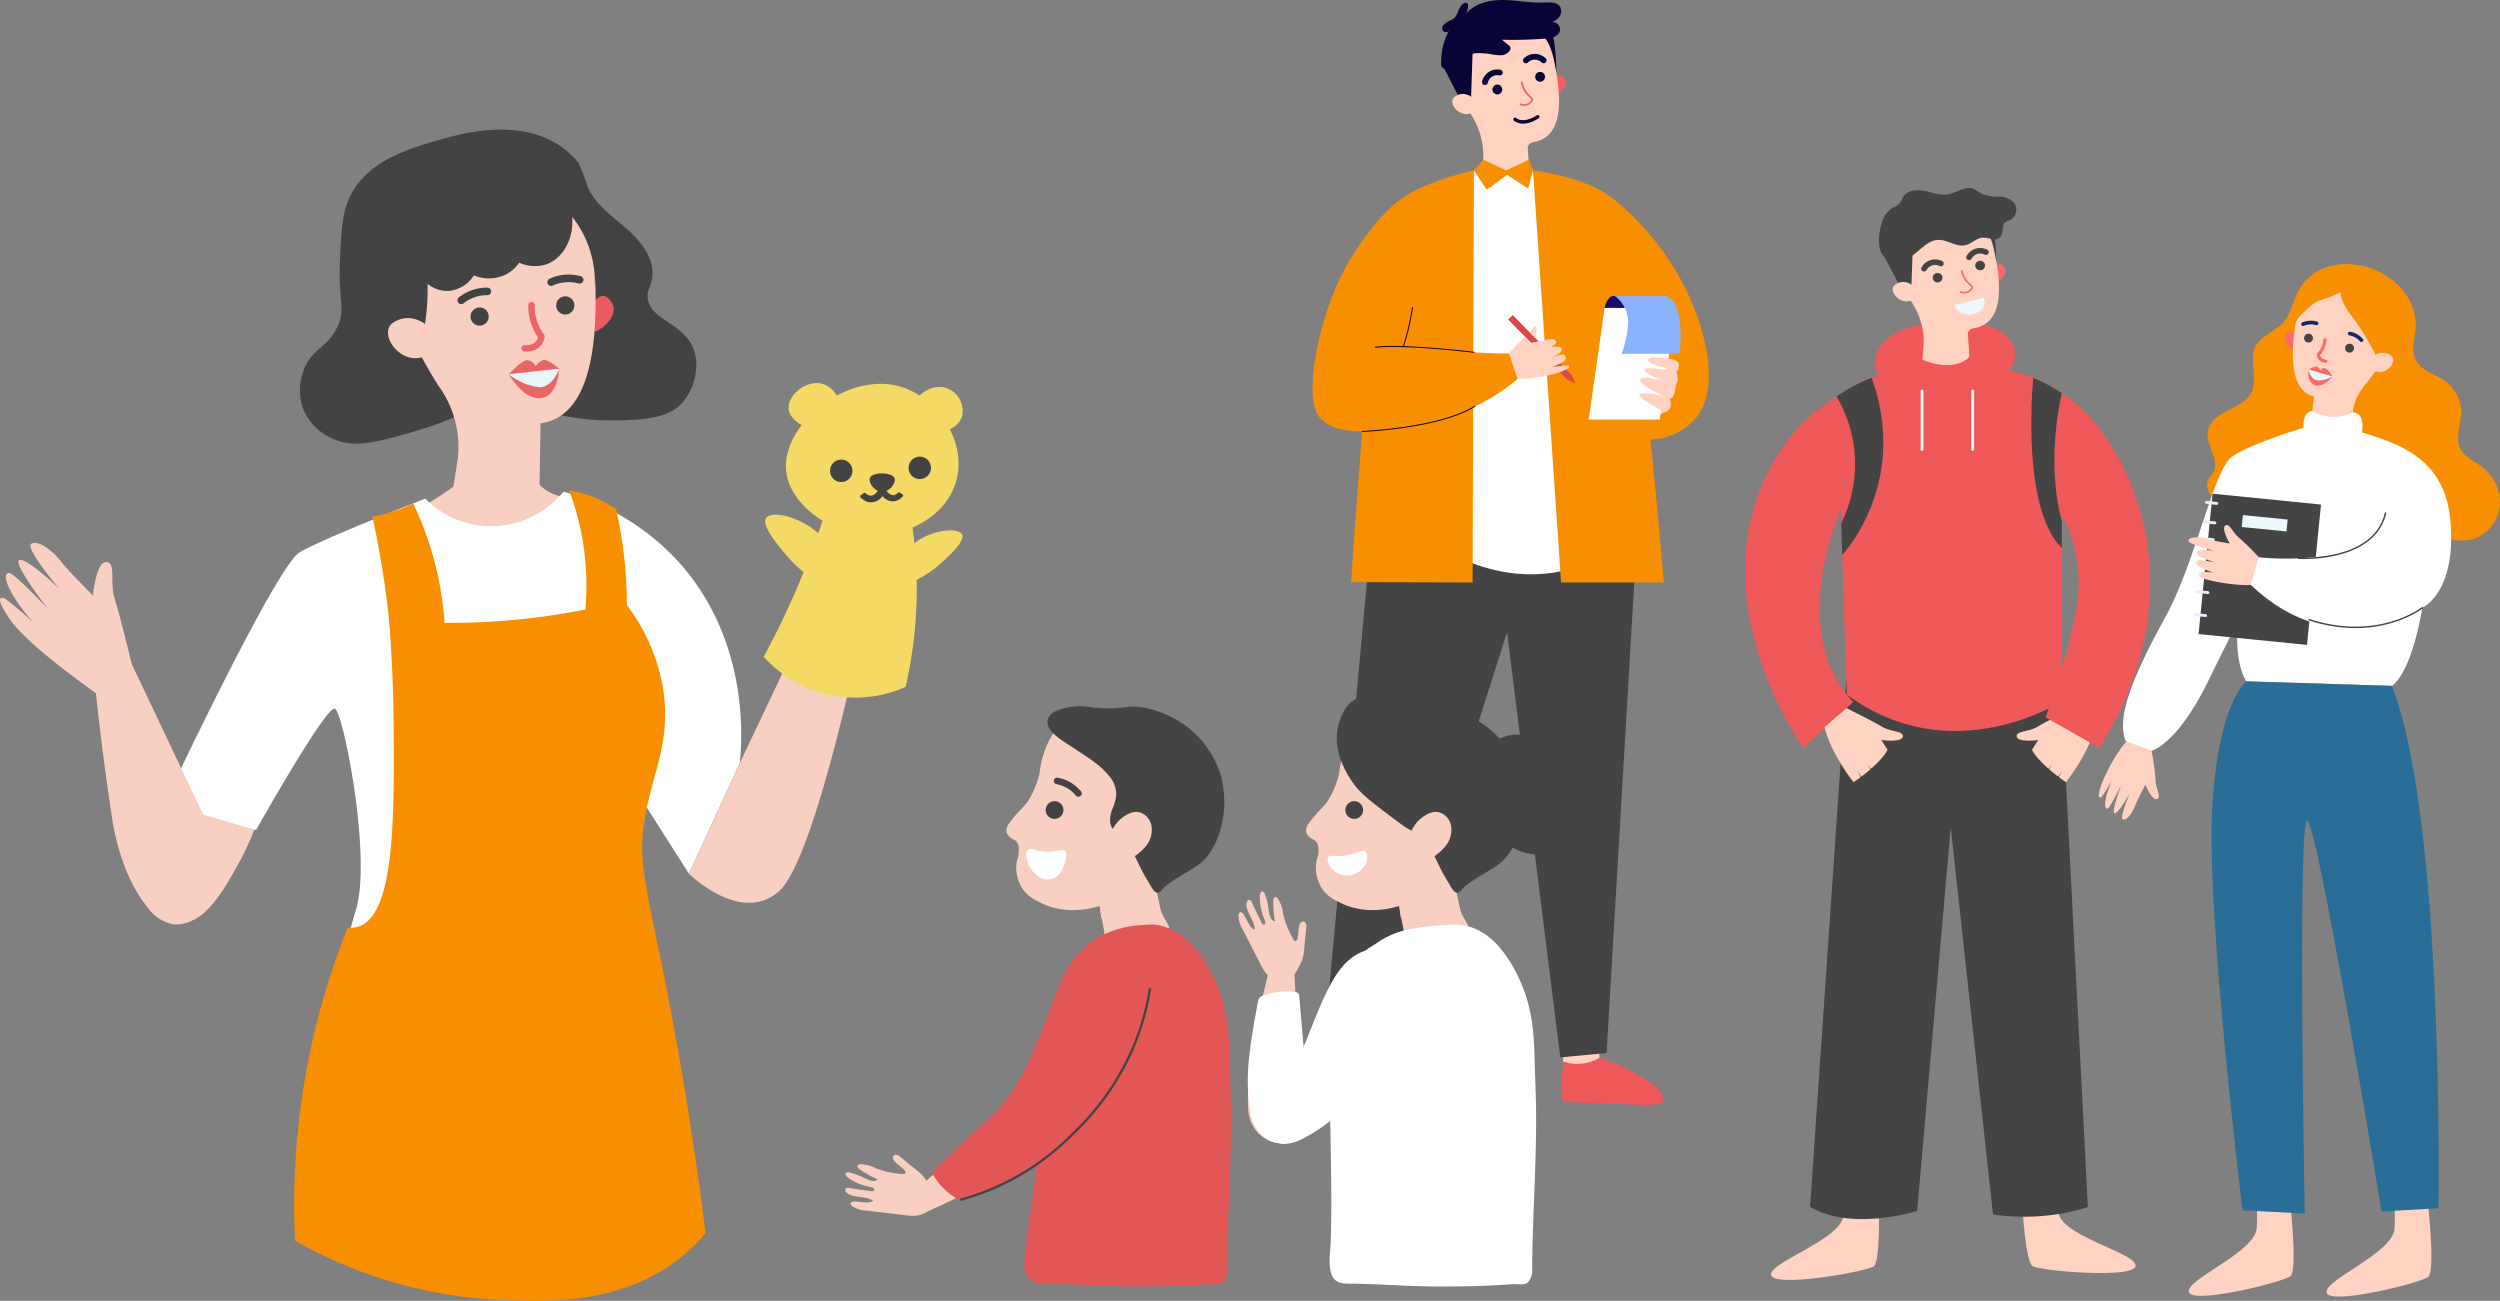 <svg xmlns="http://www.w3.org/2000/svg" width="520.604" height="270.88" viewBox="0 0 520.604 270.88">
  <rect x="0" y="0" width="520.604" height="270.88" fill="#808080" stroke="none"/>
  <g id="flow_2" transform="translate(-160 -631)">
    <g id="グループ_726" data-name="グループ 726" transform="translate(433.331 631)">
      <path id="パス_3383" data-name="パス 3383" d="M1227.979,264.411s-.162,11.225-.074,11.386-.82,1.565-.82,1.565l-3.54.634-3.232-1.485s.285-10.435-.053-12.081,7.718-.018,7.718-.018" transform="translate(-1168.153 -55.386)" fill="#ffd2c2"/>
      <path id="パス_3384" data-name="パス 3384" d="M1209.835,274.469a9.206,9.206,0,0,0,7.569-.935s13.589,5.093,13.174,8.966c0,0,.578,1.154-5.31.9s-15.037-.511-15.282-.647-1.4.487-.151-8.288" transform="translate(-1157.503 -53.344)" fill="#f05959"/>
      <path id="パス_3385" data-name="パス 3385" d="M1269,264.423s-2,11.369-1.909,11.529-.82,1.566-.82,1.566l-3.54.634-3.051-1.4s.924-11.246,1.218-12.9c.416-2.335,8.1.574,8.1.574" transform="translate(-1256.785 -55.542)" fill="#ffd2c2"/>
      <path id="パス_3386" data-name="パス 3386" d="M1250.784,274.469a9.2,9.2,0,0,0,7.568-.935s13.589,5.093,13.174,8.966c0,0,.578,1.154-5.309.9s-15.037-.511-15.282-.647-1.4.487-.151-8.288" transform="translate(-1247.898 -53.344)" fill="#f05959"/>
      <path id="パス_3387" data-name="パス 3387" d="M1224.143,177.53l-10.8,116.458h10.592l27.592-86.618,11.092,88.51,9.634-.912,6.94-117.826-14.762-11.289Z" transform="translate(-1211.029 -75.689)" fill="#444"/>
      <path id="パス_3388" data-name="パス 3388" d="M1226.123,105.242s.769-1.426,1.523-.943c1.922,1.233.291,3.19-.87,3.7Z" transform="translate(-1175.798 -88.484)" fill="#fa5d63"/>
      <path id="パス_3389" data-name="パス 3389" d="M1249.314,102.718l-.011,0c-.007-.142-.014-.284-.027-.426a11.014,11.014,0,1,0-20.577,6.379c1.25,2.473,2.344,4.586,3.457,6.325a15.741,15.741,0,0,1,2.391,9.693l-.206,2.677c7.068,2.974,9.838-.642,9.838-.642l-.317-4.851a1.224,1.224,0,0,1,1.037-1.286h.012c8.308-1.307,4.747-14.106,4.4-17.871" transform="translate(-1199.042 -90.957)" fill="#ffd2c2"/>
      <path id="パス_3390" data-name="パス 3390" d="M1239.128,106.7a1.025,1.025,0,1,0-.927,1.115,1.026,1.026,0,0,0,.927-1.115" transform="translate(-1199.63 -88.157)" fill="#080435"/>
      <path id="パス_3391" data-name="パス 3391" d="M1231.75,104.515a1.025,1.025,0,1,0-.927,1.115,1.023,1.023,0,0,0,.927-1.115" transform="translate(-1183.345 -88.611)" fill="#080435"/>
      <path id="パス_3392" data-name="パス 3392" d="M1237.808,106.374a.6.6,0,0,1-.8-.675,3.221,3.221,0,0,1,3.76-2.486.6.6,0,0,1-.132,1.194,2.027,2.027,0,0,0-2.448,1.514.6.6,0,0,1-.383.453" transform="translate(-1201.703 -88.694)" fill="#080435"/>
      <path id="パス_3393" data-name="パス 3393" d="M1229.917,102.424a.6.6,0,0,1-.307-1,3.222,3.222,0,0,1,4.508-.059.6.6,0,0,1-.757.933,2.028,2.028,0,0,0-2.878-.048.6.6,0,0,1-.566.174" transform="translate(-1185.619 -89.256)" fill="#080435"/>
      <path id="パス_3394" data-name="パス 3394" d="M1242.2,103.464l3.652,7.15,1.959-.581.323-9.682Z" transform="translate(-1214.817 -89.282)" fill="#080435"/>
      <path id="パス_3395" data-name="パス 3395" d="M1245.9,108.3a1.632,1.632,0,0,0-.925-.7,2.758,2.758,0,0,0-2.985.553c-1.223,1.471,1.811,4.8,4.328,2.776,0,0,.7-.836-.418-2.634" transform="translate(-1212.618 -87.817)" fill="#ffd2c2"/>
      <path id="パス_3396" data-name="パス 3396" d="M1233.745,110.039a2.051,2.051,0,0,1-1.868.114.179.179,0,0,1-.079-.239.177.177,0,0,1,.239-.078,1.674,1.674,0,0,0,1.96-.466c.145-.158.217-.283.212-.371-.006-.123-.165-.266-.387-.465a5.24,5.24,0,0,1-1.779-3.1.179.179,0,0,1,.349-.077,4.869,4.869,0,0,0,1.669,2.909c.276.245.493.442.5.714a.886.886,0,0,1-.307.628,2.363,2.363,0,0,1-.515.429" transform="translate(-1188.665 -88.272)" fill="#fa5d63"/>
      <path id="パス_3397" data-name="パス 3397" d="M1227.731,97.675s1.676.964,2.671,7.586c0,0-.141-7.47-1.041-8.212s-1.63.627-1.63.627" transform="translate(-1179.609 -90.013)" fill="#080435"/>
      <path id="パス_3398" data-name="パス 3398" d="M1227.99,120.554h12.3l4.767,20.618,5.556,61.51s-11.291,5.47-26.158-1.683l-1.221-68.243Z" transform="translate(-1194.388 -85.09)" fill="#fff"/>
      <path id="パス_3399" data-name="パス 3399" d="M1267.546,120.554s-13.6,2.952-17.249,8-8.329,77.76-8.329,77.76l25.3.072Z" transform="translate(-1233.945 -85.09)" fill="#f78f00"/>
      <path id="パス_3400" data-name="パス 3400" d="M1209.213,120.554s13.7,1.822,17.351,6.872,9.9,78.963,9.9,78.963h-21.4Z" transform="translate(-1163.312 -85.09)" fill="#f78f00"/>
      <path id="パス_3401" data-name="パス 3401" d="M1231.782,120.932l1.93-2.2,4.776,2.2,4.785-2.2.809,2.2-1.019,3.787-4.365-2.835-4.261,3.1Z" transform="translate(-1198.18 -85.468)" fill="#f78f00"/>
      <path id="パス_3402" data-name="パス 3402" d="M1231.278,92.146c.315-.322.9-.582,1.161-.217a.789.789,0,0,1,.095.524,4.868,4.868,0,0,1-.37,1.534c1.85-2.17,4.936-2.842,7.786-2.8s5.682.665,8.53.525c1.129-.056,2.483-.135,3.146.78a1.938,1.938,0,0,1-.106,2.211,3.412,3.412,0,0,1-1.981,1.2,1.537,1.537,0,0,1,1.931,2.181,3.092,3.092,0,0,1-2.577,1.113,87.429,87.429,0,0,1-9.31.262l1.355,1.094a1.176,1.176,0,0,1,.388.44.876.876,0,0,1-.136.774,2.3,2.3,0,0,1-1.812.924,9.3,9.3,0,0,1-2.093-.226,16.644,16.644,0,0,0-3.069-.213,1.529,1.529,0,0,0-.623.106,1.986,1.986,0,0,0-.616.589c-1.091,1.314-2.823,1.873-4.459,2.37-.507.155-1.18.254-1.462-.2a1.185,1.185,0,0,1-.131-.6,13.772,13.772,0,0,1,1.713-7.094.773.773,0,0,1-1.4.046c-.433-.819.6-1.494,1.174-1.831.529-.308,1.032-.373,1.426-.888.617-.805.681-1.832,1.444-2.614" transform="translate(-1200.148 -91.184)" fill="#080435"/>
      <path id="パス_3403" data-name="パス 3403" d="M1235.9,111.05a.367.367,0,0,1,.147.129.363.363,0,0,1-.1.5c-3.336,2.178-5.1.583-5.173.513a.362.362,0,0,1-.015-.512.357.357,0,0,1,.51-.018c.063.057,1.458,1.253,4.281-.591a.363.363,0,0,1,.355-.023" transform="translate(-1188.849 -87.069)" fill="#080435"/>
      <path id="パス_3404" data-name="パス 3404" d="M1201.468,124.812s7.5,4.89,14.03,15.567,9.555,24.761,4.363,30.807-13.424,5.215-15.021,2.306-3.371-48.681-3.371-48.681" transform="translate(-1139.99 -84.206)" fill="#f78f00"/>
      <rect id="長方形_2136" data-name="長方形 2136" width="17.473" height="1.329" transform="matrix(-0.701, -0.713, 0.713, -0.701, 52.977, 79.003)" fill="#dd4748"/>
      <path id="パス_3405" data-name="パス 3405" d="M1226.219,157.592l-.8-1.757-.947.933Z" transform="translate(-1171.494 -77.768)" fill="#dd4748"/>
      <path id="パス_3406" data-name="パス 3406" d="M1225.55,153.871a42.024,42.024,0,0,1,4.232-4.632l1.262,1.281s2.277-.408,3.327-.638c.611-.133,1.554-.362,1.868.361s-1.405,1.268-1.405,1.268,2.32-.546,2.566.156c.435,1.228-2.745,2.058-2.745,2.058s2.812-.932,3.236-.7.926.988-.606,1.73a8.909,8.909,0,0,1-2.316.851,36.728,36.728,0,0,1,3.671-.371c.412.082.917.5-1.469,1.354s-7.848,1.874-10.783,1.274Z" transform="translate(-1185.561 -79.137)" fill="#ffd2c2"/>
      <path id="パス_3407" data-name="パス 3407" d="M1231.154,148.745s.994-1.529,1.275-1.334a3.277,3.277,0,0,1-.19,2.437Z" transform="translate(-1185.931 -79.52)" fill="#ffd2c2"/>
      <path id="パス_3408" data-name="パス 3408" d="M1215.954,163.491l-4.087,1.606-3.844-.693,1.855-4.923,3.634-3.422,3.5,1.174Z" transform="translate(-1142.425 -77.722)" fill="#ffd2c2"/>
      <path id="パス_3409" data-name="パス 3409" d="M1221.973,167.542h-14.794l3.308-23.265h14.794Z" transform="translate(-1149.672 -80.167)" fill="#fff"/>
      <path id="パス_3410" data-name="パス 3410" d="M1215.943,144.7s.569-2.844,2.171-2.429,2.041,2.429,2.041,2.429Z" transform="translate(-1155.128 -80.592)" fill="#160d6a"/>
      <path id="パス_3411" data-name="パス 3411" d="M1211.921,164.215s-5.623-2.788-5.332-3.626,5.137.325,5.071.28-4.914-2.094-4.916-3.339,5.512.345,5.512.345-4.686-1.588-4.64-2.44,4.7.178,4.777-.141-3.985-.9-3.975-1.961,5.773-.458,6.3.619a1.531,1.531,0,0,1-.437,1.835s.684,1.9-.1,2.688c0,0-.054,2.763-1.263,2.975,0,0,.943,2.227-1,2.764" transform="translate(-1138.536 -78.402)" fill="#ffd2c2"/>
      <path id="パス_3412" data-name="パス 3412" d="M1206.323,142.264a6.779,6.779,0,0,1,2.688,6.211,22.428,22.428,0,0,1-1.315,5.784h12.077s1.336-10.754-2.8-12Z" transform="translate(-1143.336 -80.585)" fill="#89b4fd"/>
      <path id="パス_3413" data-name="パス 3413" d="M1252.4,125.817s-4.774,3.218-10.49,12.814c-5.731,9.621-9.6,27.418-6.195,32.022,2.412,3.269,8.935,4.86,24.895.646a39.486,39.486,0,0,0,16.515-8.392l-1.763-5.307s-24.569.589-21.851-8.088c.673-2.149,4.294-9.341,4.294-9.341Z" transform="translate(-1234.446 -83.998)" fill="#f78f00"/>
      <path id="パス_3414" data-name="パス 3414" d="M1262.473,152.264h-.012c-.146-.017-14.586-1.745-20.462-1.048a.107.107,0,0,1-.116-.092.1.1,0,0,1,.092-.115c5.9-.7,20.366,1.031,20.51,1.048a.1.1,0,0,1,.091.116.1.1,0,0,1-.1.092" transform="translate(-1228.872 -78.804)" fill="#080435"/>
      <path id="パス_3415" data-name="パス 3415" d="M1252.577,152.375a.1.1,0,0,1-.04-.008.1.1,0,0,1-.055-.135,52.4,52.4,0,0,0,1.872-8.014.1.1,0,0,1,.119-.086.1.1,0,0,1,.087.118,52.477,52.477,0,0,1-1.887,8.061.1.1,0,0,1-.1.064" transform="translate(-1233.644 -80.197)" fill="#080435"/>
      <path id="パス_3416" data-name="パス 3416" d="M1241.829,166.61a.1.1,0,0,1,0-.208c.158-.006,15.9-.615,23.393-5.219a.1.1,0,0,1,.11.177c-7.541,4.632-23.336,5.243-23.5,5.249h0" transform="translate(-1231.483 -76.662)" fill="#080435"/>
    </g>
    <g id="グループ_727" data-name="グループ 727" transform="translate(160.001 658)">
      <path id="パス_3520" data-name="パス 3520" d="M21.765,371.39a30.406,30.406,0,0,0-2.839,10.754c-.276,3.865-.663,9.3,2.839,12.181a5.377,5.377,0,0,0,2.908,1.4c4.617.467,8.72-6.829,11.46-11.7a54.14,54.14,0,0,0,4.238-9.639l-18.606-3" transform="translate(13.359 -230.858)" fill="#f8cfc0"/>
      <path id="パス_3521" data-name="パス 3521" d="M46.932,303.2c-1.688,3.458-1.849,7.112-2.125,13.429-.375,8.571,1.254,10.117-.584,13.888C42,335.071,38.586,334.946,37.06,340a11.5,11.5,0,0,0,.178,7.7,11.664,11.664,0,0,0,5.91,5.91c3.872,1.825,7.833,1.2,14.684-.718,12.67-3.548,11.914-5,17.369-5.908,10.1-1.68,12.557,3.322,28.471,2.865,7.4-.214,10.366-1.394,12.357-3.582,2.526-2.776,3.891-7.634,2.327-11.46-2.216-5.425-9.107-5.814-9.468-10.537-.14-1.837.7-1.92.961-4.276.437-3.985-2.433-7.514-5.449-10.133s-6.5-5.031-8.049-8.715a34.872,34.872,0,0,0-1.86-4.887,18.044,18.044,0,0,0-3.072-2.988c-8.836-6.735-21.442-3.1-25.975-1.8-6.165,1.778-14.886,4.291-18.513,11.717" transform="translate(25.984 -289.326)" fill="#444344"/>
      <path id="パス_3522" data-name="パス 3522" d="M71.94,311.41s1.718-2.694,3.129-1.634c3.6,2.7-.18,6.434-2.534,7.264Z" transform="translate(51.251 -274.931)" fill="#e95b5f"/>
      <path id="パス_3523" data-name="パス 3523" d="M66.82,292.012a21.7,21.7,0,0,0-17.84,30.811,93.653,93.653,0,0,0,8.857,17.936,21.6,21.6,0,0,1,4.04,15.3l-.9,5.735c12.749,6.108,17.926,0,17.926,0l.223-13.188c13.633-1.86,11.376-27.045,11.246-34.494h-.021c0-.283.012-.562,0-.842a21.714,21.714,0,0,0-22.1-21.322c-.479.009-.961.033-1.44.074" transform="translate(33.442 -287.461)" fill="#f8cfc0"/>
      <path id="パス_3524" data-name="パス 3524" d="M76.236,315.632a7.652,7.652,0,0,1-2.985,2.569,8.22,8.22,0,0,1-6.446.089,6.94,6.94,0,0,1-5.223,3.223,6.583,6.583,0,0,1-4.418-1.464,48.04,48.04,0,0,1-.589,8.7c-.529,3.314-1.038,6-1.814,5.357A28.021,28.021,0,0,1,46.9,323.573a22.623,22.623,0,0,1,19.162-32.216c1.849-.106,13.835-1.064,21.462,8.216,7.112,8.656,4.776,19.3,4.47,20.6a21.961,21.961,0,0,0-4.716-14.088c.363,4.692-1.992,8.722-5.432,9.91a7.969,7.969,0,0,1-5.61-.36" transform="translate(31.875 -287.934)" fill="#444344"/>
      <path id="パス_3525" data-name="パス 3525" d="M55.53,314.34a3.213,3.213,0,0,0-1.716-1.5,5.437,5.437,0,0,0-5.953.656c-2.618,2.711,2.868,9.686,8.108,6.083,0,0,1.488-1.541-.44-5.238" transform="translate(33.613 -272.999)" fill="#f8cfc0"/>
      <path id="パス_3526" data-name="パス 3526" d="M84.269,336.976c-1.308.1-4.949.214-7.7-2.236a8.277,8.277,0,0,1-1.209-1.343c-5.345-3.75-8.73-3.764-10.812-3.118-2,.616-2.877,1.865-6.343,4.432a57.528,57.528,0,0,1-7.377,4.641,19.293,19.293,0,0,0,17.727,8.595c10.749-.938,15.51-10.54,15.714-10.97" transform="translate(36.217 -260.377)" fill="#f8cfc0"/>
      <path id="パス_3527" data-name="パス 3527" d="M71.418,311.635a1.894,1.894,0,1,0-2.04,1.74,1.893,1.893,0,0,0,2.04-1.74" transform="translate(48.189 -274.887)" fill="#444344"/>
      <path id="パス_3528" data-name="パス 3528" d="M61,312.987a1.894,1.894,0,1,0-2.04,1.74,1.894,1.894,0,0,0,2.04-1.74" transform="translate(40.765 -273.923)" fill="#444344"/>
      <path id="パス_3529" data-name="パス 3529" d="M72.356,319.165s-2.308-2.034-3.291-1.827a2.827,2.827,0,0,0-1.593,1.341,2.185,2.185,0,0,0-1.68-1.293c-1.173-.1-3.915,2.921-3.915,2.921s3.016,5.389,6.617,4.966c3.668-.432,3.795-5.843,3.795-5.843Z" transform="translate(44.084 -269.379)" fill="#ea6565"/>
      <path id="パス_3530" data-name="パス 3530" d="M56.437,311.972a.776.776,0,0,1-.613-.265.8.8,0,0,1,.067-1.11,9.44,9.44,0,0,1,5.975-2.065.788.788,0,0,1-.021,1.576,7.884,7.884,0,0,0-4.911,1.668.8.8,0,0,1-.5.2" transform="translate(39.632 -275.642)" fill="#444344"/>
      <path id="パス_3531" data-name="パス 3531" d="M67.18,309.3a.788.788,0,0,1-.2-1.466,9.345,9.345,0,0,1,6.293-.593.8.8,0,1,1-.154,1.586.781.781,0,0,1-.24-.062,7.849,7.849,0,0,0-5.163.461.781.781,0,0,1-.531.074" transform="translate(47.428 -276.772)" fill="#444344"/>
      <path id="パス_3532" data-name="パス 3532" d="M65.231,320.532a3.374,3.374,0,0,0,3-3.046.672.672,0,0,0-.158-.464,9.829,9.829,0,0,1-1.906-6.047.665.665,0,0,0-1.329-.065,11.174,11.174,0,0,0,2.026,6.732c-.122.533-.639,1.706-2.769,1.637a.664.664,0,1,0-.043,1.327,5.722,5.722,0,0,0,1.173-.07" transform="translate(45.179 -274.399)" fill="#ea6565"/>
      <path id="パス_3533" data-name="パス 3533" d="M72.353,318.4,61.88,319.531a12.347,12.347,0,0,0,6.429,2.74c2.826-.145,4.045-3.872,4.045-3.872" transform="translate(44.083 -268.612)" fill="#eaf5f8"/>
      <path id="パス_3534" data-name="パス 3534" d="M27.429,364.818s-2.379-9.975-3.519-13.463.348-7.72-1.783-7.79-2.767,6.978-2.767,6.978-5.3-5.264-6.682-7.131-4.7-4.572-6.144-3.666,5.821,9.4,5.821,9.4-6.821-6.553-8.331-5.992,5.946,10.165,5.946,10.165-6.934-7.346-7.982-7.447-1.218,1.235.606,4.432A34.936,34.936,0,0,0,7.1,356.3a79.158,79.158,0,0,0-6.093-5.153c-.307-.13-.694-.2-.9,0-.587.565,1.223,3.264,1.861,4.218C5.042,359.934,14.529,367,20.158,371a6.821,6.821,0,0,0,4.118-.985,7.238,7.238,0,0,0,3.153-5.2" transform="translate(0 -253.532)" fill="#f8cfc0"/>
      <path id="パス_3535" data-name="パス 3535" d="M103.09,333.343a19.328,19.328,0,0,1-28.776,1.469s-21.142,8.233-26.134,11.155-28.189,52.264-28.189,52.264l19.087,5.578s14.681-26.136,16.445-25.252,7.632,30.829,4.4,41.7S52,451.677,52,451.677s56.379,8.959,73.41-3.009c0,0-6.754-18.426-7.341-25.764q-.213-13.082.882-26.134l10.276,16.149,10.571-23.028c.4-3.56,2.534-25.822-13.506-42.745a50.859,50.859,0,0,0-23.2-13.8" transform="translate(14.241 -257.965)" fill="#fff"/>
      <path id="パス_3536" data-name="パス 3536" d="M79.126,383.4a.314.314,0,0,0,.24-.115,25.407,25.407,0,0,0,4.762-17.263,26.175,26.175,0,0,0-7.74-15.465.306.306,0,0,0-.43.033.31.31,0,0,0,.031.433,25.519,25.519,0,0,1,7.53,15.073,24.7,24.7,0,0,1-4.632,16.8.306.306,0,0,0,.24.5" transform="translate(54.07 -245.755)" fill="#444344"/>
      <path id="パス_3537" data-name="パス 3537" d="M63.508,369.076a23.5,23.5,0,0,0,13.623-4.516.306.306,0,1,0-.349-.5,23.615,23.615,0,0,1-28.256-.863.312.312,0,0,0-.433.034.3.3,0,0,0,.034.43,26.069,26.069,0,0,0,15.381,5.406" transform="translate(34.216 -236.748)" fill="#444344"/>
      <path id="パス_3538" data-name="パス 3538" d="M83.778,403.917s10.864,10.735,18.793,3.606,18.2-58.811,18.2-58.811l-9.843-2.733L94.349,380.886Z" transform="translate(59.688 -248.963)" fill="#f8cfc0"/>
      <path id="パス_3539" data-name="パス 3539" d="M35.235,405.192c-.331.384-3.555,4.021-7.53,3.469a8.332,8.332,0,0,1-5.11-3.355c-5.6-6.776-7.146-16.349-7.53-18.866-1.575-10.357-2.683-19.479-3.48-27.115q3.7-2.636,7.391-5.269,7.7,16.237,15.4,32.475c4.019,7.112,4.4,14.544.856,18.661" transform="translate(8.254 -243.208)" fill="#f8cfc0"/>
      <path id="パス_3540" data-name="パス 3540" d="M80,372.691H69.257a56.165,56.165,0,0,0-.06-39.515,25.363,25.363,0,0,1,9.788,3.88,93.116,93.116,0,0,1,2.06,14.236A93.468,93.468,0,0,1,80,372.691" transform="translate(49.304 -258.084)" fill="#f78f00"/>
      <path id="パス_3541" data-name="パス 3541" d="M121.425,478.307a37.094,37.094,0,0,1-4.536,4.536c-12.508,10.506-28.646,9.776-38.917,9.312a94.631,94.631,0,0,1-42.022-12.3,154.921,154.921,0,0,1,10.982-65.181,5.487,5.487,0,0,0,2.269-.238c7.437-2.492,7.434-22.286,7.281-41.664-.045-5.834-.26-13.345-.925-22.115a145.294,145.294,0,0,0,48.8-4.03,39.746,39.746,0,0,1,8.237,18.265c1.574,10.155-1.557,16.231-3.4,24.891-2.687,12.614.632,16.79,6.745,51.752,1.488,8.509,3.545,21.137,5.492,36.768" transform="translate(25.488 -248.498)" fill="#f78f00"/>
      <path id="パス_3542" data-name="パス 3542" d="M59.7,373.946l-10-1.92c-.2-5.05-.61-10.48-1.313-16.236-.808-6.6-1.891-12.706-3.1-18.265a31.974,31.974,0,0,0,8.477-2.745A67.59,67.59,0,0,1,60.089,357.1a67.283,67.283,0,0,1-.389,16.842" transform="translate(32.265 -256.942)" fill="#f78f00"/>
      <path id="パス_3543" data-name="パス 3543" d="M173.111,387.4c-.636,1.179-1.04,2.306-2.29,3a3.778,3.778,0,0,1-3.337.193c-1.744-.787-2.5-2.772-3.318-4.362q-1.529-2.98-3.06-5.96a6.032,6.032,0,0,1-.907-2.889c.033-.873.647-.98,1.079-.282.4.642.712,1.335,1.107,1.973.241.392.655,1.025,1.117,1.164a.063.063,0,0,0,.06,0,.07.07,0,0,0,.013-.048c-.013-1.666-1.366-3.077-1.673-4.7-.085-.454-.085-1.283.511-1.4.262-.051.454.234.568.475q1,2.148,2.049,4.271c.12.244.406.552.662.277.241-.26.024-.745-.09-1.007a11.779,11.779,0,0,1-.955-4.629c0-.352.107-1.483.741-1.067a.945.945,0,0,1,.3.4,12.182,12.182,0,0,1,.779,3.16c.121.673.311,2.614,1.365,2.514-.085.008-.133-.519-.14-.569a27.622,27.622,0,0,1-.245-3.163,2.587,2.587,0,0,1,.073-.961c.208-.525.669-.287.934.058a7.61,7.61,0,0,1,1.058,3.095,17.9,17.9,0,0,0,2.225,5.492c.218.355.578.208.7-.13.325-.926.187-1.955.445-2.9.113-.412.408-.871.834-.831a.72.72,0,0,1,.573.533,2.124,2.124,0,0,1,.03.827c-.135,1.4-.291,2.8-.408,4.21a7.84,7.84,0,0,1-.8,3.257" transform="translate(97.693 -213.676)" fill="#f8cfc0"/>
      <path id="パス_3544" data-name="パス 3544" d="M169.483,419.25c-4.113,2.394-7.552-1.8-7.812-5.5-.354-5.057.546-10.35,1.389-15.444q.794-4.789,1.9-9.552.556-2.381,1.182-4.746c.187-.7.183-1.455.816-1.693a6.009,6.009,0,0,1,2.294.235,2.258,2.258,0,0,1,1.845,1,2.514,2.514,0,0,1,.161.974q.036.907.077,1.811.411,9.046,1.4,18,.246,2.235.532,4.464a14.563,14.563,0,0,1,.347,4.054,8.563,8.563,0,0,1-4.136,6.4" transform="translate(98.279 -209.444)" fill="#f8cfc0"/>
      <path id="パス_3545" data-name="パス 3545" d="M197.589,351.81a7.889,7.889,0,0,1,12.628,1.783c2.444,4.181-.682,7.723,1.486,11.736,1.312,2.43,3.857,3.722,6.239,4.457a12.917,12.917,0,0,1-12.628,4.308c-6.024-1.482-8.275-7.274-8.913-8.913-.25-.64-3.326-8.877,1.188-13.371" transform="translate(112.58 -223.434)" fill="#444"/>
      <path id="パス_3546" data-name="パス 3546" d="M183.61,375.767c0,.04-.006.081-.007.123a.22.22,0,0,0,0,.031,9.6,9.6,0,0,0,.087,1.486c.05.392.117.783.18,1.172.124.733.254,1.462.394,2.192q.152.813.318,1.623a22.139,22.139,0,0,1,.255,4.7.518.518,0,0,0,.15.432.716.716,0,0,0,.653-.017q5.9-2.167,11.8-4.338a1.355,1.355,0,0,0,.679-.412.955.955,0,0,0-.02-.91c-.508-1.234-1.4-2.238-1.688-3.545-.337-1.512-.69-3.02-.934-4.549a12.23,12.23,0,0,0-.8-3.863c-.6-1.152-.854-2.394-2.226-2.889a3.586,3.586,0,0,0-2.953.666,14.432,14.432,0,0,0-5.258,6.389,5.55,5.55,0,0,0-.625,1.707" transform="translate(107.653 -215.989)" fill="#f8cfc0"/>
      <path id="パス_3547" data-name="パス 3547" d="M183.637,373.375c0,.037-.007.076-.009.113a.161.161,0,0,0,0,.029,9.837,9.837,0,0,0,.039,1.36c.033.359.078.716.12,1.071q.129,1,.272,2a6.258,6.258,0,0,0,2.463-1.115c1.055-.779,3.08-2.884,2.47-4.114-.533-1.069-2.219-.546-3.29-.168a12.929,12.929,0,0,0-2.062.826" transform="translate(107.664 -213.775)" fill="#f8cfc0"/>
      <path id="パス_3548" data-name="パス 3548" d="M178.661,352.713a20.947,20.947,0,0,0-1.686,6.183,18.541,18.541,0,0,1-2.32,5.674c-.773,1.269-2.446,2.523-3.962,4.708a2.429,2.429,0,0,0-.57,1.964,2.644,2.644,0,0,0,.938,1.144c.479.346.753.321,1.094.7a2.087,2.087,0,0,1,.453.926,5.454,5.454,0,0,1-.281,2.841,7.773,7.773,0,0,0,.632,5.237c.98,2.193,3.067,3.2,4.468,3.872,6.109,2.939,13.152.7,15.829-1.2a47.9,47.9,0,0,0,5.668-4.623c1.577-1.425,4.036-.686,5.969-1.132,4.238-.978,7.193-5.021,8.081-8.6a18.766,18.766,0,0,0,.238-5.651,16.2,16.2,0,0,0-.715-4.558,17.188,17.188,0,0,0-2.387-4.061,22.056,22.056,0,0,0-4.625-5.158,24.285,24.285,0,0,0-7.856-3.337c-3.6-1.021-7.377-1.941-11.109-1.429a9.252,9.252,0,0,0-4.01,1.413,9.52,9.52,0,0,0-2.326,2.477,18.149,18.149,0,0,0-1.526,2.62" transform="translate(101.89 -224.863)" fill="#f8cfc0"/>
      <path id="パス_3549" data-name="パス 3549" d="M177.613,361.292c-.957-1.47-4.111-6.315-2.684-11.631.222-.83,1.212-4.518,3.976-5.469,2.128-.732,3.142.9,7.029,1.837,5.162,1.242,6.638-1,11.912.3a21.947,21.947,0,0,1,6.849,2.977,20.029,20.029,0,0,1,8.041,10.722c2.113,7.158-.205,15.27-4.17,18.463-1.992,1.606-6.665,3.793-8.046,5.572a1.255,1.255,0,0,1-.876.569c-.78,0-1.372-1.353-1.807-2.056a40.95,40.95,0,0,1-2.314-4.282c-.633-1.362-1.328-2.7-1.894-4.073a5.4,5.4,0,0,0-.655-1.466,2.877,2.877,0,0,0-2.011-.829c-1.125-.137-2.384-1.084-4.9-2.978-4.529-3.407-6.794-5.111-8.451-7.655" transform="translate(103.809 -225.736)" fill="#444"/>
      <path id="パス_3550" data-name="パス 3550" d="M192.878,361.644a3.813,3.813,0,0,1,1.012,1.894,5.308,5.308,0,0,1-1.091,4.208,10.387,10.387,0,0,1-3.706,2.908c-1.43.717-2.565.817-3.344-.562a5.606,5.606,0,0,1-.563-3.882,6.988,6.988,0,0,1,2.336-4.078c1.2-.96,2.768-1.918,4.406-1.155a3.317,3.317,0,0,1,.95.667" transform="translate(108.278 -218.624)" fill="#f8cfc0"/>
      <path id="パス_3551" data-name="パス 3551" d="M181.021,366.544c-.776-.619-1.947.639-4.559.887-1.921.181-2.752-.314-3.114.211-.489.71.435,2.516,1.83,3.348a4.329,4.329,0,0,0,3.683.194,4.023,4.023,0,0,0,2.53-2.741c.048-.29.238-1.415-.369-1.9" transform="translate(103.226 -216.207)" fill="#fff"/>
      <path id="パス_3552" data-name="パス 3552" d="M179.5,361.12a1.845,1.845,0,1,0-1.986,1.694,1.845,1.845,0,0,0,1.986-1.694" transform="translate(104.343 -219.293)" fill="#444344"/>
      <path id="パス_3553" data-name="パス 3553" d="M177.6,353.983a.686.686,0,0,1,.593-1.145,8.136,8.136,0,0,1,4.774,2.738.694.694,0,1,1-.906,1.051.665.665,0,0,1-.138-.164,6.843,6.843,0,0,0-3.906-2.265.675.675,0,0,1-.415-.214" transform="translate(105.024 -221.976)" fill="#444344"/>
      <path id="パス_3554" data-name="パス 3554" d="M178.42,451.922c-1.248-.02-3.251.163-4.16-1.242-1.2-1.861-.589-5.328-.519-7.4.415-12.216-.3-24.445-.134-36.667,0,0,.214-16.2,4.667-21.412a22.931,22.931,0,0,1,3.234-3.045c.241-.18,1.139-.693,2.366-1.523a17.639,17.639,0,0,1,5.921-2.45,50.166,50.166,0,0,1,8.583-.957,10.515,10.515,0,0,1,4.443.4,12.985,12.985,0,0,1,4.6,2.734c5,4.549,7.187,12.287,7.187,12.287,1.714,6.071,1.438,9.6,1.787,18.464.5,12.619-.642,25.252-.7,37.882a3.516,3.516,0,0,1-.951,2.712c-.7.556-2.079.268-2.955.312-1.614.081-3.226.217-4.841.291-4.446.2-8.97.193-9.694.2-6.279.049-12.549-.491-18.828-.589" transform="translate(103.363 -211.604)" fill="#fff"/>
      <path id="パス_3555" data-name="パス 3555" d="M161.876,400.423c.385-3.747,1.087-7.522,1.791-11.247a1.891,1.891,0,0,1,.372-.953,1.774,1.774,0,0,1,.733-.426,13.882,13.882,0,0,1,6.543-.783,1.136,1.136,0,0,1,.793.334,1.283,1.283,0,0,1,.178.653q.524,6.047,1.05,12.1l.526,6.048c.138,1.59.644,3.4.443,5a8.557,8.557,0,0,1-3.94,6.524c-3.984,2.486-7.514-1.579-8.191-5.092a41.62,41.62,0,0,1-.3-12.156" transform="translate(98.274 -207.458)" fill="#fff"/>
      <path id="パス_3556" data-name="パス 3556" d="M178.027,388.675c-1.64,3.146-2.9,6.436-4.214,9.7a35.746,35.746,0,0,1-3.447,6.973c-1.439,2.109-3.3,3.957-4.92,5.958-1.5,1.855-3.564,4.258-2.393,6.66a4.86,4.86,0,0,0,1.061,1.381,7.2,7.2,0,0,0,4.208,1.985,9.117,9.117,0,0,0,4.6-1.325c8.237-4.347,13.808-11.578,18.654-18.818a38.325,38.325,0,0,1,4.207-5.582,18.033,18.033,0,0,0,2.762-3.07c1.764-2.969.207-6.886-2.786-9.085-2.518-1.851-6.256-3.284-9.526-2.55-3.732.84-6.113,3.924-7.766,6.938q-.227.415-.445.833" transform="translate(98.755 -210.1)" fill="#fff"/>
      <path id="パス_3557" data-name="パス 3557" d="M139.856,375.767c0,.04-.006.081-.007.123a.222.222,0,0,0,0,.031,9.606,9.606,0,0,0,.087,1.486c.05.392.117.783.18,1.172.124.733.254,1.462.394,2.192q.154.813.318,1.623a22.136,22.136,0,0,1,.255,4.7.518.518,0,0,0,.15.432.716.716,0,0,0,.653-.017q5.9-2.167,11.8-4.338a1.355,1.355,0,0,0,.679-.412.955.955,0,0,0-.02-.91c-.508-1.234-1.4-2.238-1.688-3.545-.337-1.512-.69-3.02-.934-4.549a12.23,12.23,0,0,0-.8-3.863c-.6-1.152-.854-2.394-2.226-2.889a3.586,3.586,0,0,0-2.953.666,14.433,14.433,0,0,0-5.258,6.389,5.55,5.55,0,0,0-.625,1.707" transform="translate(89.019 -215.989)" fill="#f8cfc0"/>
      <path id="パス_3558" data-name="パス 3558" d="M139.883,373.375c0,.037-.007.076-.008.113a.165.165,0,0,0,0,.029,9.849,9.849,0,0,0,.039,1.36c.033.359.078.716.12,1.071q.128,1,.272,2a6.258,6.258,0,0,0,2.463-1.115c1.055-.779,3.08-2.884,2.47-4.114-.533-1.069-2.219-.546-3.29-.168a12.934,12.934,0,0,0-2.062.826" transform="translate(89.026 -213.775)" fill="#f8cfc0"/>
      <path id="パス_3559" data-name="パス 3559" d="M134.907,352.713a20.946,20.946,0,0,0-1.686,6.183,18.541,18.541,0,0,1-2.32,5.674c-.773,1.269-2.446,2.523-3.962,4.708a2.429,2.429,0,0,0-.57,1.964,2.644,2.644,0,0,0,.938,1.144c.479.346.753.321,1.094.7a2.086,2.086,0,0,1,.453.926,5.453,5.453,0,0,1-.281,2.841,7.773,7.773,0,0,0,.632,5.237c.98,2.193,3.067,3.2,4.468,3.872,6.109,2.939,13.152.7,15.829-1.2a47.888,47.888,0,0,0,5.668-4.623c1.577-1.425,4.036-.686,5.969-1.132,4.238-.978,7.193-5.021,8.081-8.6a18.766,18.766,0,0,0,.238-5.651,16.2,16.2,0,0,0-.715-4.558,17.187,17.187,0,0,0-2.387-4.061,22.057,22.057,0,0,0-4.625-5.158,24.286,24.286,0,0,0-7.856-3.337c-3.6-1.021-7.377-1.941-11.109-1.429a9.252,9.252,0,0,0-4.01,1.413,9.519,9.519,0,0,0-2.326,2.477,18.141,18.141,0,0,0-1.526,2.62" transform="translate(83.245 -224.863)" fill="#f8cfc0"/>
      <path id="パス_3560" data-name="パス 3560" d="M145.264,359.917c-2-2.553-4.933-4.224-7.632-6.037-1.817-1.222-6.476-3.678-5.054-6.353a3.885,3.885,0,0,1,2.269-1.561,13.449,13.449,0,0,1,6.691-.478c6.926.83,7.076-.893,11.913.3a21.97,21.97,0,0,1,6.849,2.978,20.021,20.021,0,0,1,8.041,10.722c2.113,7.157-.205,15.27-4.17,18.463-1.992,1.606-6.665,3.792-8.047,5.572a1.249,1.249,0,0,1-.874.569c-.78,0-1.372-1.353-1.807-2.056a40.984,40.984,0,0,1-2.314-4.283c-.633-1.362-1.328-2.7-1.894-4.074a5.408,5.408,0,0,0-.655-1.465c-.578-.686-1.322-.468-2.011-.828a2.632,2.632,0,0,1-1.2-2.007,6.317,6.317,0,0,1,.506-2.806,10.342,10.342,0,0,0,.759-2.771,5.828,5.828,0,0,0-1.369-3.883" transform="translate(85.808 -225.196)" fill="#444"/>
      <path id="パス_3561" data-name="パス 3561" d="M149.124,361.644a3.813,3.813,0,0,1,1.012,1.894,5.308,5.308,0,0,1-1.091,4.208,10.387,10.387,0,0,1-3.706,2.908c-1.43.717-2.565.817-3.344-.562a5.606,5.606,0,0,1-.563-3.882,6.988,6.988,0,0,1,2.336-4.078c1.2-.96,2.768-1.918,4.406-1.155a3.316,3.316,0,0,1,.95.667" transform="translate(89.64 -218.624)" fill="#f8cfc0"/>
      <path id="パス_3562" data-name="パス 3562" d="M137.366,366.631c-.643-.754-2.034.257-4.645,0-1.881-.184-2.546-.844-3.1-.386-.747.617-.335,2.493.356,3.681.649,1.115,2.28,2.9,4.288,2.513,2.215-.425,2.9-3.1,3.1-3.872s.381-1.487,0-1.935" transform="translate(84.496 -216.33)" fill="#fff"/>
      <path id="パス_3563" data-name="パス 3563" d="M119.837,416.394c.626,1.185,1.338,2.146,1.221,3.574a3.778,3.778,0,0,1-1.7,2.881c-1.624,1.011-3.695.535-5.472.329l-6.654-.774a6.01,6.01,0,0,1-2.9-.854c-.707-.512-.454-1.082.366-1.054.754.027,1.5.151,2.255.18a2.645,2.645,0,0,0,1.589-.281c.016-.013.033-.03.03-.051s-.019-.028-.034-.038c-1.39-.916-3.317-.578-4.833-1.224-.424-.181-1.114-.643-.878-1.2.1-.247.446-.248.71-.207q2.342.359,4.689.673c.268.036.684-.031.6-.4-.081-.344-.6-.434-.887-.485a11.778,11.778,0,0,1-4.378-1.783c-.291-.2-1.171-.914-.473-1.209a.944.944,0,0,1,.5-.027,12.19,12.19,0,0,1,3.059,1.109c.626.275,2.344,1.2,2.848.267-.041.076-.5-.18-.55-.2a27.407,27.407,0,0,1-2.765-1.556,2.581,2.581,0,0,1-.757-.595c-.321-.466.134-.716.569-.744a7.62,7.62,0,0,1,3.159.843,17.864,17.864,0,0,0,5.8,1.208c.416.017.493-.364.28-.652-.586-.784-1.52-1.244-2.162-1.984-.28-.324-.5-.823-.227-1.155a.721.721,0,0,1,.763-.18,2.126,2.126,0,0,1,.7.435c1.09.893,2.169,1.8,3.271,2.681a7.853,7.853,0,0,1,2.263,2.474" transform="translate(73.23 -197.293)" fill="#f8cfc0"/>
      <path id="パス_3564" data-name="パス 3564" d="M141.463,401.68c4.449,1.686,3.357,7,.646,9.532-3.7,3.461-8.382,6.1-12.87,8.65q-4.22,2.4-8.615,4.542-2.2,1.07-4.431,2.071c-.662.3-1.245.776-1.828.434-.516-.3-.978-1.44-1.262-1.929a2.258,2.258,0,0,1-.385-2.065,2.581,2.581,0,0,1,.656-.74q.68-.6,1.358-1.2,6.768-6.017,13.092-12.425,1.579-1.6,3.13-3.226a14.634,14.634,0,0,1,2.931-2.825,8.564,8.564,0,0,1,7.578-.818" transform="translate(77.405 -201.396)" fill="#f8cfc0"/>
      <path id="パス_3565" data-name="パス 3565" d="M135.746,361.12a1.845,1.845,0,1,0-1.986,1.694,1.845,1.845,0,0,0,1.986-1.694" transform="translate(85.697 -219.293)" fill="#444344"/>
      <path id="パス_3566" data-name="パス 3566" d="M133.426,356.841a.686.686,0,0,1,.593-1.145,8.135,8.135,0,0,1,4.774,2.738.694.694,0,1,1-.905,1.051.664.664,0,0,1-.138-.164,6.843,6.843,0,0,0-3.906-2.265.675.675,0,0,1-.415-.214" transform="translate(86.202 -220.758)" fill="#444344"/>
      <path id="パス_3567" data-name="パス 3567" d="M177.564,411.123c-.349-8.863-.073-12.394-1.787-18.465,0,0-2.185-7.738-7.187-12.287a12.983,12.983,0,0,0-4.6-2.734,9.5,9.5,0,0,0-4.444-.4,20.609,20.609,0,0,0-9.686,2.685,19.5,19.5,0,0,0-2.982,2.237c-5.236,4.814-5.777,11.52-11.035,22.815a39.077,39.077,0,0,1-6.672,10.641c-1.619,1.771-3.338,3.173-4.4,4.183l-8.8,8.365a1.257,1.257,0,0,0-.4.547,1.134,1.134,0,0,0,.234.827,13.886,13.886,0,0,0,4.692,4.626,1.752,1.752,0,0,0,.791.307,1.858,1.858,0,0,0,1.154-.325c.908-.569,1.72-.372,5.325-1.882a51.876,51.876,0,0,0,6.213-3.15c.906-.535,2.026-1.2,3.278-2.044-.819,7.233-2.4,16.136-2.608,20.7a4.134,4.134,0,0,0,.777,2.913c1.161,1.356,3.308,1.229,4.16,1.242,6.279.1,12.549.637,18.828.589.724-.005,5.248,0,9.694-.2,1.616-.074,3.227-.21,4.841-.291.876-.044,2.255.244,2.955-.312A3.517,3.517,0,0,0,176.86,449c.063-12.629,1.2-25.262.7-37.882" transform="translate(78.667 -211.612)" fill="#e25756"/>
      <path id="パス_3568" data-name="パス 3568" d="M119.645,430.759l-.131-.482a51.609,51.609,0,0,0,13-5.538,52.437,52.437,0,0,0,10.082-7.9,54.74,54.74,0,0,0,12.16-16.775,52.542,52.542,0,0,0,4.106-13.664l.494.078a53.043,53.043,0,0,1-4.145,13.794A55.213,55.213,0,0,1,142.948,417.2a53.648,53.648,0,0,1-10.173,7.971A52.109,52.109,0,0,1,119.645,430.759Z" transform="translate(80.384 -207.658)" fill="#444"/>
      <path id="パス_3569" data-name="パス 3569" d="M131.049,340.4c-1.973,7.263-9.523,10.825-15.217,11.385-9.383.921-19.443-5.745-20.219-13.438-.988-9.8,13.107-21.144,24.3-17.373,7.179,2.42,13.39,11.136,11.138,19.426" transform="translate(68.088 -267.307)" fill="#f4d964"/>
      <path id="パス_3570" data-name="パス 3570" d="M106.436,326.131c-.586,2.158-2.829,3.216-4.521,3.382-2.786.274-5.774-1.707-6.006-3.992-.293-2.911,3.894-6.281,7.218-5.161a5.091,5.091,0,0,1,3.308,5.771" transform="translate(68.322 -267.372)" fill="#f4d964"/>
      <path id="パス_3571" data-name="パス 3571" d="M121.394,326.6c-.586,2.158-2.829,3.216-4.521,3.382-2.786.274-5.774-1.707-6.006-3.992-.293-2.911,3.894-6.281,7.218-5.161a5.091,5.091,0,0,1,3.308,5.771" transform="translate(78.98 -267.037)" fill="#f4d964"/>
      <path id="パス_3572" data-name="パス 3572" d="M102.909,349.472a26.994,26.994,0,0,1-5.553-5c-1.379-1.641-5.4-6.341-4.029-7.747,1.69-1.731,8.773.606,11.759,4.351a5.862,5.862,0,0,1,.961,5.356,5.677,5.677,0,0,1-3.137,3.036" transform="translate(66.29 -255.968)" fill="#f4d964"/>
      <path id="パス_3573" data-name="パス 3573" d="M112.437,348.369a22.71,22.71,0,0,0,5.194-3.55c1.334-1.218,5.218-4.689,4.23-6.016-1.218-1.637-7.391-.474-10.3,2.319a4.934,4.934,0,0,0-1.4,4.362,4.774,4.774,0,0,0,2.279,2.886" transform="translate(78.414 -254.61)" fill="#f4d964"/>
      <path id="パス_3574" data-name="パス 3574" d="M124.739,352.841a91.274,91.274,0,0,1-2.327,20.414,25.625,25.625,0,0,1-29.547-6.268,177.1,177.1,0,0,0,9.133-19.7c1.752-4.48,3.228-8.8,4.476-12.893l17.191,4.478a91.066,91.066,0,0,1,1.074,13.967" transform="translate(66.171 -257.215)" fill="#f4d964"/>
      <path id="パス_3575" data-name="パス 3575" d="M110.072,334.226a2.587,2.587,0,0,1-1.865.712c-1.567-.12-2.755-2-2.391-2.879.526-1.26,4.552-1.245,5.115.039.284.651-.313,1.622-.86,2.127" transform="translate(75.336 -259.545)" fill="#444344"/>
      <path id="パス_3576" data-name="パス 3576" d="M105.6,331.664a2.332,2.332,0,1,0-2.216,2.447,2.332,2.332,0,0,0,2.216-2.447" transform="translate(71.911 -260.738)" fill="#444344"/>
      <path id="パス_3577" data-name="パス 3577" d="M115.148,331.306a2.332,2.332,0,1,0-2.216,2.447,2.332,2.332,0,0,0,2.216-2.447" transform="translate(78.714 -260.994)" fill="#444344"/>
      <path id="パス_3578" data-name="パス 3578" d="M107.223,335.82l-.063.009a2.771,2.771,0,0,1-.978-.074,3.037,3.037,0,0,1-1.11-.589,3.887,3.887,0,0,1-.394-.337.311.311,0,0,1-.082-.255.291.291,0,0,1,.1-.17c.007-.007.185-.14.194-.145s.247-.183.257-.194l.12-.089.046-.034a.334.334,0,0,1,.226-.074.339.339,0,0,1,.212.089,1.668,1.668,0,0,0,.2.18,1.9,1.9,0,0,0,.255.158,1.471,1.471,0,0,0,.6.161,1.691,1.691,0,0,0,.205-.007,2.148,2.148,0,0,0,1.365-1.231.338.338,0,0,1,.36-.259c.014,0,.142.015.4.05a1.754,1.754,0,0,0,.183.022c.07.009.127.015.163.017a.337.337,0,0,1,.224.137.325.325,0,0,1,.046.262,3.279,3.279,0,0,1-.2.565,3.154,3.154,0,0,1-1.012,1.269,2.961,2.961,0,0,1-1.315.539" transform="translate(74.519 -258.241)" fill="#444344"/>
      <path id="パス_3579" data-name="パス 3579" d="M109.453,335.587l.058.005a2.576,2.576,0,0,0,.9-.111,2.78,2.78,0,0,0,.995-.587,3.406,3.406,0,0,0,.348-.327.288.288,0,0,0,.065-.24.266.266,0,0,0-.1-.149l-.185-.125-.245-.166-.115-.079-.043-.029a.309.309,0,0,0-.4.033,1.4,1.4,0,0,1-.175.173,1.615,1.615,0,0,1-.228.156,1.294,1.294,0,0,1-.548.173,1.761,1.761,0,0,1-.19,0,1.988,1.988,0,0,1-1.308-1.072.308.308,0,0,0-.341-.223c-.012,0-.128.021-.361.062-.031.007-.089.017-.168.029l-.149.022a.293.293,0,0,0-.231.378,3.1,3.1,0,0,0,.209.51,2.883,2.883,0,0,0,.983,1.122,2.751,2.751,0,0,0,1.233.442" transform="translate(76.25 -258.197)" fill="#444344"/>
    </g>
    <g id="グループ_728" data-name="グループ 728" transform="translate(523.397 670.145)">
      <path id="パス_3252" data-name="パス 3252" d="M20.752.709s2.022,16.6.527,18.65C20.425,20.528.958,25.382.042,22.811S13.678,14.575,14.13,9.548A31.3,31.3,0,0,0,13.4,0Z" transform="matrix(0.998, 0.07, -0.07, 0.998, 7.009, 203.659)" fill="#ffd2c2"/>
      <path id="パス_3253" data-name="パス 3253" d="M1.078.709s-2.022,16.6-.527,18.65c.853,1.169,20.321,6.023,21.238,3.452S8.152,14.575,7.7,9.548A31.3,31.3,0,0,1,8.429,0Z" transform="translate(56.214 205.414) rotate(-9)" fill="#ffd2c2"/>
      <path id="パス_3201" data-name="パス 3201" d="M198.11,414.612l5.43,105.333a44.58,44.58,0,0,1-19.764,1.52l-8.8-80.648-6.986,79.923s-13.61,4.344-22.3-.868l7.54-109.721Z" transform="translate(-132.151 -307.717)" fill="#444"/>
      <path id="パス_3202" data-name="パス 3202" d="M230.65,420.193s-5.521,2.734-7.412,3.872-4.566.835-4.314,2.089,4.458.682,4.458.682-2.371,3.811-3.278,4.872-2.045,3.369-1.321,4.093,4.723-4.675,4.723-4.675-2.92,4.877-2.395,5.687,5.154-4.848,5.154-4.848-3.369,5.05-3.288,5.676.887.546,2.514-.952a21.05,21.05,0,0,0,2.9-3.447,47.685,47.685,0,0,0-2.2,4.26c-.1.535.162,1.342,2.337-1.131s5.969-8.4,6.643-12.233Z" transform="translate(-162.34 -311.877)" fill="#ffd2c2"/>
      <path id="パス_3203" data-name="パス 3203" d="M163.333,282.418c10.359-1.17,18.822,4.158,14.189,10.332a31.489,31.489,0,0,1,16.8,9.671c7.819,8.376,22.877,35.307,2.027,68.9l-11.214-6.371s7.45-19.721,6.871-29.407-4.344-13.678-4.344-13.678l-44.595-1.51s-12.452,26.062,2.027,41.41l-10.424,9.556s-27.221-38,0-67.94c0,0,10.135-8.675,15.636-9.46,0,0-4.922-9.473,13.032-11.5" transform="translate(-122.567 -254.722)" fill="#f05959"/>
      <path id="パス_3204" data-name="パス 3204" d="M202.464,340.793v44.091s-22.871,14.8-44.773-1.4l-1.487-45.08Z" transform="translate(-136.505 -277.989)" fill="#f05959"/>
      <path id="パス_3205" data-name="パス 3205" d="M211.152,263.353s.765-1.371,1.515-.906c1.912,1.184.289,3.066-.865,3.554Z" transform="translate(-159.273 -246.474)" fill="#ff6868"/>
      <path id="パス_3206" data-name="パス 3206" d="M195.559,248.766l-.011,0c-.008-.136-.015-.272-.028-.409a10.885,10.885,0,0,0-12.644-9.49,10.737,10.737,0,0,0-9.229,10.408,10.3,10.3,0,0,0,1.4,5.213c1.244,2.376,2.333,4.407,3.44,6.077a14.714,14.714,0,0,1,2.38,9.314l-.2,2.573c7.032,2.858,9.788-.618,9.788-.618l-.316-4.661a1.186,1.186,0,0,1,1.033-1.235h.012c8.266-1.256,4.723-13.555,4.382-17.173" transform="translate(-143.733 -236.689)" fill="#ffd2c2"/>
      <path id="パス_3207" data-name="パス 3207" d="M191.314,266.363a1.011,1.011,0,0,0-1.109-.892,1,1,0,0,0-.923,1.07,1.011,1.011,0,0,0,1.109.892,1,1,0,0,0,.923-1.07" transform="translate(-150.209 -247.765)" fill="#444"/>
      <path id="パス_3208" data-name="パス 3208" d="M206.449,262.026a1.01,1.01,0,0,0-1.109-.891,1,1,0,0,0-.923,1.07,1.011,1.011,0,0,0,1.108.892,1,1,0,0,0,.923-1.071" transform="translate(-156.481 -245.969)" fill="#444"/>
      <path id="パス_3209" data-name="パス 3209" d="M185.833,263.174a.614.614,0,0,1-.313-.055.569.569,0,0,1-.279-.771,3.251,3.251,0,0,1,4.255-1.367.571.571,0,0,1,.339.748.605.605,0,0,1-.774.327,2.043,2.043,0,0,0-2.743.794.6.6,0,0,1-.485.324" transform="translate(-148.512 -245.787)" fill="#444"/>
      <path id="パス_3210" data-name="パス 3210" d="M201.849,259.124a.608.608,0,0,1-.313-.055.569.569,0,0,1-.279-.771,3.251,3.251,0,0,1,4.255-1.367.571.571,0,0,1,.339.748.6.6,0,0,1-.774.327,2.045,2.045,0,0,0-2.744.794.6.6,0,0,1-.484.324" transform="translate(-155.148 -244.109)" fill="#444"/>
      <path id="パス_3211" data-name="パス 3211" d="M172.176,257.719l3.634,6.87,1.948-.558.323-9.3Z" transform="translate(-143.123 -243.315)" fill="#444"/>
      <path id="パス_3212" data-name="パス 3212" d="M179.244,269.572a1.625,1.625,0,0,0-.92-.669,2.82,2.82,0,0,0-2.97.532c-1.219,1.413,1.8,4.607,4.306,2.666,0,0,.692-.8-.416-2.53" transform="translate(-144.324 -249.111)" fill="#ffd2c2"/>
      <path id="パス_3213" data-name="パス 3213" d="M200.858,269a2.1,2.1,0,0,1-1.859.109.168.168,0,0,1-.078-.229.18.18,0,0,1,.238-.077,1.708,1.708,0,0,0,1.95-.447c.145-.153.217-.272.212-.356-.006-.118-.165-.256-.385-.447a5.013,5.013,0,0,1-1.77-2.975.172.172,0,0,1,.134-.2.178.178,0,0,1,.212.131,4.649,4.649,0,0,0,1.661,2.794c.273.237.49.425.5.686a.84.84,0,0,1-.3.6,2.339,2.339,0,0,1-.512.412" transform="translate(-154.197 -247.312)" fill="#ff6868"/>
      <path id="パス_3214" data-name="パス 3214" d="M207.406,248.561s1.668.926,2.657,7.289c0,0-.139-7.178-1.035-7.89s-1.622.6-1.622.6" transform="translate(-157.721 -240.423)" fill="#444"/>
      <path id="パス_3215" data-name="パス 3215" d="M196.947,275.774l6.126-1.5s1.175,2.5-1.984,3.351a3.267,3.267,0,0,1-4.142-1.85" transform="translate(-153.387 -251.414)" fill="#ecf8fa"/>
      <path id="パス_3216" data-name="パス 3216" d="M170.153,246.5a12.835,12.835,0,0,1,.591-3.983,5.284,5.284,0,0,1,2.313-3.175,4.553,4.553,0,0,0,1.519-.989,7.38,7.38,0,0,0,.536-1.11c.774-1.486,2.819-1.735,4.463-1.411s3.283,1.03,4.935.743c1.84-.319,3.621-1.841,5.357-1.152a15.047,15.047,0,0,1,1.6.991,8.43,8.43,0,0,0,3.616.621,4.227,4.227,0,0,1,3.3,1.372,2.484,2.484,0,0,1-1.05,3.578,3.9,3.9,0,0,0-.755.315c-.989.666-.365,2.423-1.223,3.25a1.97,1.97,0,0,1-1.738.335,7.9,7.9,0,0,0-1.808-.306c-1.346.064-2.364,1.295-3.68,1.586-1.868.414-3.65-1.15-5.563-1.112-2.835.056-4.511,3.386-7.223,4.211-3.354,1.02-5.089-.824-5.191-3.763" transform="translate(-142.283 -235.241)" fill="#444"/>
      <path id="パス_3217" data-name="パス 3217" d="M228.018,441.469s-5.714-3.733-7.311-7.136l-4.488,5.429s-.651,6.733-.362,6.877,5.719.725,5.719.725l5.212-1.3Z" transform="translate(-161.192 -317.736)" fill="#444"/>
      <path id="パス_3218" data-name="パス 3218" d="M155.41,420.193s5.521,2.734,7.411,3.872,4.567.835,4.315,2.089-4.458.682-4.458.682,2.371,3.811,3.278,4.872,2.045,3.369,1.321,4.093-4.723-4.675-4.723-4.675,2.92,4.877,2.394,5.687-5.153-4.848-5.153-4.848,3.369,5.05,3.288,5.676-.887.546-2.514-.952a21.053,21.053,0,0,1-2.9-3.447,47.653,47.653,0,0,1,2.2,4.26c.1.535-.162,1.342-2.337-1.131s-5.969-8.4-6.643-12.233Z" transform="translate(-134.301 -311.877)" fill="#ffd2c2"/>
      <path id="パス_3219" data-name="パス 3219" d="M161.146,441.469s5.714-3.733,7.311-7.136l4.488,5.429s.651,6.733.362,6.877-5.719.725-5.719.725l-5.212-1.3Z" transform="translate(-138.553 -317.736)" fill="#444"/>
      <path id="パス_3220" data-name="パス 3220" d="M203.273,319.692a.3.3,0,0,1-.3-.3V307.228a.3.3,0,0,1,.6,0V319.39a.3.3,0,0,1-.3.3" transform="translate(-155.883 -264.944)" fill="#ecf8fa"/>
      <path id="パス_3221" data-name="パス 3221" d="M185.287,319.692a.3.3,0,0,1-.3-.3V307.228a.3.3,0,0,1,.6,0V319.39a.3.3,0,0,1-.3.3" transform="translate(-148.431 -264.944)" fill="#ecf8fa"/>
      <path id="パス_3222" data-name="パス 3222" d="M156.268,339.621s14.078-14.779,6.123-36.888a35.7,35.7,0,0,0-7.307,3.875,27.777,27.777,0,0,1,.967,26.437Z" transform="translate(-136.041 -263.207)" fill="#444"/>
      <path id="パス_3223" data-name="パス 3223" d="M230.7,332.476s-3.475-10.59,0-26.506a31.194,31.194,0,0,0-5.945-3.191S222.01,329.617,230.7,338.2Z" transform="translate(-164.738 -263.226)" fill="#444"/>
      <path id="パス_3224" data-name="パス 3224" d="M259.156,432.392a51.617,51.617,0,0,1,1,6.877c-.028,1.886,1.344,3.734.309,4.086s-2.419-3-2.419-3-1.8,3.39-2.193,4.515-1.611,2.959-2.457,2.734,1.427-5.5,1.427-5.5-2.35,4.253-3.175,4.213,1.37-5.891,1.37-5.891-2.285,4.659-2.782,4.868-.785-.42-.377-2.266a18.01,18.01,0,0,1,1.3-3.626,40.843,40.843,0,0,1-2.2,3.454c-.354.3-1.062.457-.167-2.213s3.769-8.128,6.313-10.272Z" transform="translate(-174.687 -316.094)" fill="#ffd2c2"/>
      <path id="パス_3225" data-name="パス 3225" d="M286.962,297.228c-.439,2.9,2.6,5.936,1.155,8.492-.32.567-.834,1.013-1.116,1.6a3.014,3.014,0,0,0,1.365,3.672,5.765,5.765,0,0,0,4.177.418c1.4-.309,2.726-.889,4.115-1.242,3.116-.791,6.39-.4,9.6-.454,3.26-.051,6.582-.551,9.743.25,3.645.924,6.624,3.458,9.843,5.4a33.276,33.276,0,0,0,10.663,4.143,12.092,12.092,0,0,0,5.937.006,8.163,8.163,0,0,0,5.218-9.284,9.71,9.71,0,0,0-3.417-5.526c-1.521-1.249-3.621-1.955-4.611-3.766-1.387-2.536.306-5.647.1-8.529a8.252,8.252,0,0,0-3.773-6c-1.858-1.225-4.341-1.8-5.533-3.843-1.3-2.224-.269-4.792-.147-7.158a11.643,11.643,0,0,0-4.005-8.983,15.028,15.028,0,0,0-2.483-1.813c-5.931-3.477-14.5-3.364-18.038,3.5-1.085,2.1-1.484,4.6-3.059,6.364-1.711,1.917-4.6,2.713-5.775,5-1.471,2.875.547,6.613-.866,9.517-.924,1.9-3.024,2.854-4.9,3.814s-3.876,2.327-4.192,4.414" transform="translate(-190.611 -246.483)" fill="#f78f00"/>
      <path id="パス_3226" data-name="パス 3226" d="M301.093,589.652s2.022,16.6.527,18.65c-.853,1.169-20.32,6.023-21.237,3.452s13.636-8.236,14.088-13.263a31.294,31.294,0,0,0-.73-9.548Z" transform="translate(-187.942 -381.8)" fill="#ffd2c2"/>
      <path id="パス_3227" data-name="パス 3227" d="M350.079,589.926s2.022,16.6.527,18.65c-.853,1.169-20.32,6.023-21.237,3.452s13.636-8.236,14.088-13.263a31.305,31.305,0,0,0-.729-9.548Z" transform="translate(-208.24 -381.914)" fill="#ffd2c2"/>
      <path id="パス_3228" data-name="パス 3228" d="M316.753,287.277s-.688-1.4-1.432-.964c-1.9,1.117-.262,3.136.837,3.668Z" transform="translate(-202.076 -256.368)" fill="#ff6868"/>
      <path id="パス_3229" data-name="パス 3229" d="M330.831,263.511a10.615,10.615,0,0,1,6.993,15.948,45.847,45.847,0,0,1-5.28,8.233,10.566,10.566,0,0,0-2.795,7.214l.035,2.7c-6.522,2.269-8.806-1.141-8.806-1.141l.793-6.125c-6.523-1.649-4.057-13.761-3.589-17.375l.01,0c.013-.136.025-.272.043-.409a10.618,10.618,0,0,1,12.595-9.051" transform="translate(-203.272 -246.871)" fill="#ffd2c2"/>
      <path id="パス_3230" data-name="パス 3230" d="M330.147,273.938a45.255,45.255,0,0,1,2.98,4.7c.983,1.7,2,3.5,2.009,5.46a13.69,13.69,0,0,0,4.394-4.691,9.986,9.986,0,0,0,1.337-2.683,11.082,11.082,0,0,0,.056-4.233,11.59,11.59,0,0,0-1.474-5.242,8.816,8.816,0,0,0-2.685-2.422,14.932,14.932,0,0,0-8.02-2.443,10.755,10.755,0,0,0-7.651,3.151c-2.517,2.642-3.253,6.462-3.88,10.057a10.738,10.738,0,0,1,2.834-3.662,9.09,9.09,0,0,1,2.4-1.842c1.568-.722,1.948-.471,4.714-1.865.375,2.314,1.588,3.869,2.988,5.719" transform="translate(-203.221 -246.486)" fill="#f78f00"/>
      <path id="パス_3231" data-name="パス 3231" d="M345.7,294.66a1.577,1.577,0,0,1,.916-.637,2.66,2.66,0,0,1,2.856.642c1.126,1.461-1.92,4.552-4.271,2.515,0,0-.639-.83.5-2.521" transform="translate(-214.744 -259.537)" fill="#ffd2c2"/>
      <path id="パス_3232" data-name="パス 3232" d="M321.336,287.941a.926.926,0,1,1,.9.956.926.926,0,0,1-.9-.956" transform="translate(-204.928 -256.706)" fill="#444"/>
      <path id="パス_3233" data-name="パス 3233" d="M335.93,291.519a.927.927,0,1,1,.9.956.926.926,0,0,1-.9-.956" transform="translate(-210.976 -258.189)" fill="#444"/>
      <path id="パス_3234" data-name="パス 3234" d="M339.655,288.482a.385.385,0,0,0,.383-.615,4.627,4.627,0,0,0-2.694-1.514.385.385,0,0,0-.444.316.4.4,0,0,0,.316.444,3.85,3.85,0,0,1,2.217,1.231.385.385,0,0,0,.222.139" transform="translate(-211.376 -256.417)" fill="#0d3062"/>
      <path id="パス_3235" data-name="パス 3235" d="M323.657,283.347a.385.385,0,0,0-.008-.724,4.573,4.573,0,0,0-3.085.173.385.385,0,1,0,.3.709,3.834,3.834,0,0,1,2.53-.155.383.383,0,0,0,.262,0" transform="translate(-204.511 -254.796)" fill="#0d3062"/>
      <path id="パス_3236" data-name="パス 3236" d="M327.179,293.68a1.65,1.65,0,0,1-1.292-1.643.322.322,0,0,1,.1-.218,4.793,4.793,0,0,0,1.254-2.834.325.325,0,0,1,.648.04,5.447,5.447,0,0,1-1.351,3.161c.03.262.218.863,1.257.946a.324.324,0,1,1-.051.646,2.855,2.855,0,0,1-.566-.1" transform="translate(-206.814 -257.384)" fill="#ff6868"/>
      <path id="パス_3237" data-name="パス 3237" d="M322.953,299.326s1.3-.781,1.758-.595a1.391,1.391,0,0,1,.652.789,1.08,1.08,0,0,1,.928-.479c.578.059,1.642,1.757,1.642,1.757s-1.937,2.349-3.647,1.826c-1.741-.532-1.326-3.167-1.326-3.167Z" transform="translate(-205.584 -261.537)" fill="#ff6868"/>
      <path id="パス_3238" data-name="パス 3238" d="M322.979,299.767l4.98,1.473s-2,1.086-3.359.764-1.621-2.237-1.621-2.237" transform="translate(-205.609 -261.978)" fill="#ecf8fa"/>
      <path id="パス_3239" data-name="パス 3239" d="M306.706,319s.833-4.124-1.911-4.166a8.719,8.719,0,0,1-8.429-.3s-2-.045-1.828,3.495c0,0-11.211,3.346-14.957,6.091s-7.52,21.829-13.759,33.243-10.459,20.719-8.3,25.926l5.374,1.994s5.222-1.148,11.729-14.363,6.245-12.492,6.245-12.492-.914,8.148,1.764,12.409l30.292.941s3.87-1.908,6.362-16.271c0,0,7.042-3.11,5.872-17.744-1.007-12.6-9.316-16.014-18.452-18.766" transform="translate(-178.25 -268.097)" fill="#fff"/>
      <path id="パス_3240" data-name="パス 3240" d="M295.672,410.675s-5.975,4.469-7.13,26.848,6.338,83.3,6.338,83.3l12.956.682s-1.553-81.565.507-81.811,15.5,81.393,15.5,81.393l11.84-.706s1.292-80.943-9.716-108.763Z" transform="translate(-191.29 -307.933)" fill="#2a6d96"/>
      <rect id="長方形_2112" data-name="長方形 2112" width="29.374" height="22.696" transform="translate(94.431 92.896) rotate(-84.299)" fill="#444"/>
      <path id="パス_3241" data-name="パス 3241" d="M288.541,347.333l-2.161-.216a.3.3,0,1,1,.06-.6l2.161.216a.3.3,0,1,1-.06.6" transform="translate(-190.332 -281.348)" fill="#e4eefd"/>
      <path id="パス_3242" data-name="パス 3242" d="M287.849,354.257l-2.161-.215a.3.3,0,0,1,.06-.6l2.161.216a.3.3,0,1,1-.06.6" transform="translate(-190.045 -284.217)" fill="#e4eefd"/>
      <path id="パス_3243" data-name="パス 3243" d="M287.254,360.223l-2.161-.215a.3.3,0,0,1,.06-.6l2.161.215a.3.3,0,1,1-.06.6" transform="translate(-189.799 -286.689)" fill="#e4eefd"/>
      <path id="パス_3244" data-name="パス 3244" d="M286.628,366.5l-2.161-.215a.3.3,0,0,1,.06-.6l2.161.215a.3.3,0,1,1-.06.6" transform="translate(-189.539 -289.289)" fill="#e4eefd"/>
      <path id="パス_3245" data-name="パス 3245" d="M286,372.769l-2.161-.216a.3.3,0,0,1,.06-.6l2.161.216a.3.3,0,1,1-.06.6" transform="translate(-189.279 -291.888)" fill="#e4eefd"/>
      <path id="パス_3246" data-name="パス 3246" d="M285.375,379.042l-2.161-.216a.3.3,0,0,1,.06-.6l2.161.216a.3.3,0,1,1-.06.6" transform="translate(-189.02 -294.487)" fill="#e4eefd"/>
      <path id="パス_3247" data-name="パス 3247" d="M284.558,387.222l-2.161-.215a.3.3,0,0,1,.06-.6l2.161.216a.3.3,0,1,1-.06.6" transform="translate(-188.682 -297.877)" fill="#e4eefd"/>
      <rect id="長方形_2113" data-name="長方形 2113" width="2.494" height="9.362" transform="translate(103.422 70.6) rotate(-84.299)" fill="#ecf8fa"/>
      <path id="パス_3248" data-name="パス 3248" d="M295.815,362.873a51.592,51.592,0,0,0-4.864-4.962c-1.517-1.12-2.156-3.332-3.064-2.722s.922,3.743.922,3.743-3.786-.623-4.921-.992-3.329-.511-3.664.3,5.239,2.2,5.239,2.2-3.312-.59-3.465.42c-.123.817,3.706,2.033,3.706,2.033a27.7,27.7,0,0,0-3.131-.553c-.648.031-1.28.916.436,1.71a14.2,14.2,0,0,0,2.383.942,14.66,14.66,0,0,0-2.388-.154c-.453.1-1.018,1.04.523,1.466,2.715.75,8.189,1.75,11.436,1.026Z" transform="translate(-187.888 -284.899)" fill="#ffd2c2"/>
      <path id="パス_3249" data-name="パス 3249" d="M338.107,370.545s-17.835,12.274-35.735-4.759l1.637-5.756s22.852,2.829,26.972-9.209Z" transform="translate(-197.071 -283.133)" fill="#fff"/>
      <path id="パス_3250" data-name="パス 3250" d="M332.688,388.635a31.071,31.071,0,0,1-9.712-1.615.152.152,0,0,1-.1-.19.148.148,0,0,1,.19-.1c14.281,4.679,23.347-2.386,23.437-2.458a.151.151,0,0,1,.189.235c-.069.055-5.283,4.124-14.008,4.124" transform="translate(-205.565 -296.981)" fill="#444"/>
      <path id="パス_3251" data-name="パス 3251" d="M320.28,360.3c-.633,0-1.01-.022-1.035-.023a.151.151,0,0,1,.011-.3h.01c.156.009,15.637.891,17.955-9.3a.154.154,0,0,1,.181-.114.151.151,0,0,1,.114.181c-2.018,8.869-13.671,9.559-17.235,9.559" transform="translate(-204.004 -283.024)" fill="#444"/>
    </g>
  </g>
</svg>
